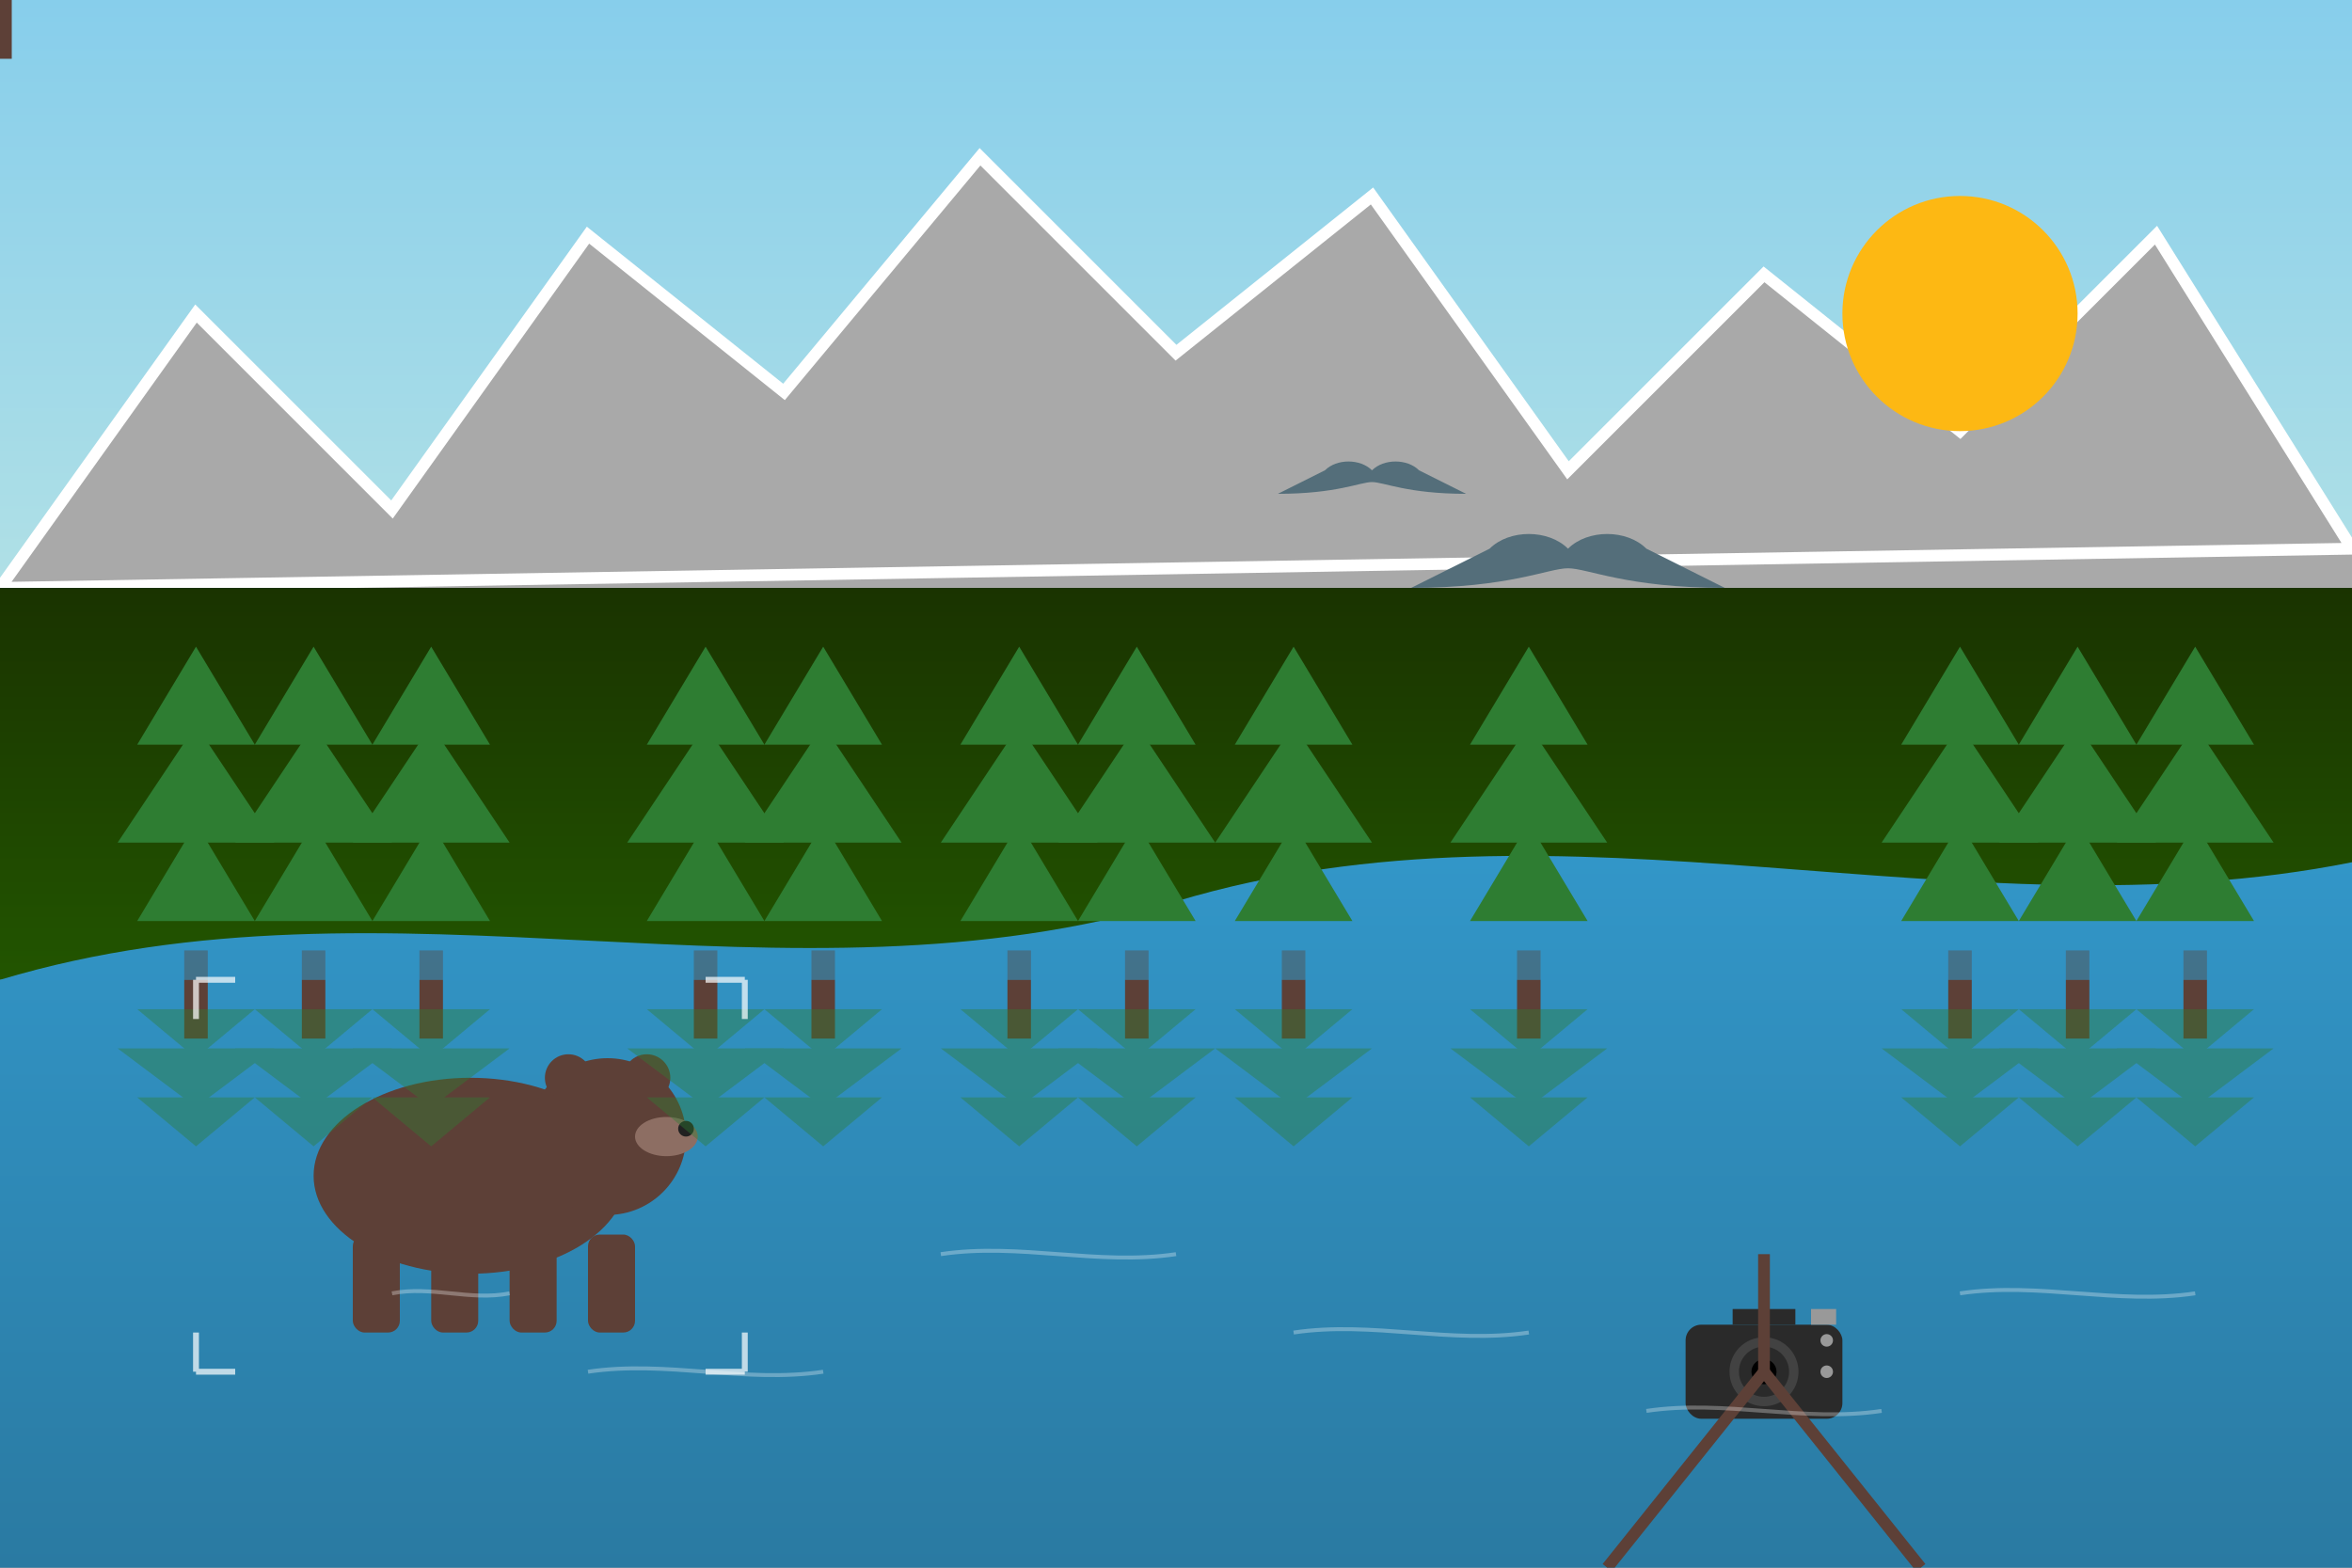 <svg xmlns="http://www.w3.org/2000/svg" width="600" height="400" viewBox="0 0 600 400">
  <rect x="0" y="0" width="600" height="400" fill="#808080" stroke="none"/>
  <!-- Background Gradient -->
  <defs>
    <linearGradient id="skyGradient" x1="0%" y1="0%" x2="0%" y2="100%">
      <stop offset="0%" stop-color="#87CEEB" />
      <stop offset="100%" stop-color="#B0E0E6" />
    </linearGradient>
    
    <linearGradient id="forestGradient" x1="0%" y1="0%" x2="0%" y2="100%">
      <stop offset="0%" stop-color="#1a3300" />
      <stop offset="100%" stop-color="#225500" />
    </linearGradient>
    
    <linearGradient id="waterGradient" x1="0%" y1="0%" x2="0%" y2="100%">
      <stop offset="0%" stop-color="#3399cc" />
      <stop offset="100%" stop-color="#2a7aa2" />
    </linearGradient>
  </defs>
  
  <!-- Sky -->
  <rect width="600" height="150" fill="url(#skyGradient)" />
  
  <!-- Mountains -->
  <polygon points="0,150 50,80 100,130 150,60 200,100 250,40 300,90 350,50 400,120 450,70 500,110 550,60 600,140 600,150" fill="#a9a9a9" />
  <polygon points="0,150 50,80 100,130 150,60 200,100 250,40 300,90 350,50 400,120 450,70 500,110 550,60 600,140" fill="none" stroke="white" stroke-width="3" />
  
  <!-- Forest -->
  <rect width="600" height="100" y="150" fill="url(#forestGradient)" />
  
  <!-- Lake -->
  <path d="M0,250 C100,220 200,260 300,230 C400,200 500,240 600,220 L600,400 L0,400 Z" fill="url(#waterGradient)" />
  
  <!-- Sun -->
  <circle cx="500" cy="80" r="30" fill="#FDB813" />
  
  <!-- Camera Silhouette -->
  <g transform="translate(450, 350) scale(0.8)">
    <!-- Camera Body -->
    <rect x="-25" y="-15" width="50" height="30" rx="5" fill="#2a2a2a" />
    
    <!-- Lens -->
    <circle cx="0" cy="0" r="12" fill="#424242" stroke="#2a2a2a" stroke-width="2" />
    <circle cx="0" cy="0" r="8" fill="#2a2a2a" />
    <circle cx="0" cy="0" r="4" fill="black" />
    
    <!-- Viewfinder -->
    <rect x="-10" y="-20" width="20" height="5" fill="#2a2a2a" />
    
    <!-- Flash -->
    <rect x="15" y="-20" width="8" height="5" fill="#999999" />
    
    <!-- Controls -->
    <circle cx="20" cy="-10" r="2" fill="#999999" />
    <circle cx="20" cy="0" r="2" fill="#999999" />
  </g>
  
  <!-- Photographer Silhouette -->
  <g transform="translate(450, 350)">
    <!-- Tripod -->
    <path d="M-40,50 L0,0 L40,50" stroke="#5D4037" stroke-width="3" fill="none" />
    <line x1="0" y1="0" x2="0" y2="-30" stroke="#5D4037" stroke-width="3" />
  </g>
  
  <!-- Bear Silhouette -->
  <g transform="translate(120, 300)">
    <!-- Body -->
    <ellipse cx="0" cy="0" rx="40" ry="25" fill="#5D4037" />
    
    <!-- Head -->
    <circle cx="35" cy="-10" r="20" fill="#5D4037" />
    
    <!-- Ears -->
    <circle cx="25" cy="-25" r="6" fill="#5D4037" />
    <circle cx="45" cy="-25" r="6" fill="#5D4037" />
    
    <!-- Snout -->
    <ellipse cx="50" cy="-10" rx="8" ry="5" fill="#8D6E63" />
    <circle cx="55" cy="-12" r="2" fill="#212121" />
    
    <!-- Legs -->
    <rect x="-30" y="15" width="12" height="25" rx="3" fill="#5D4037" />
    <rect x="-10" y="15" width="12" height="25" rx="3" fill="#5D4037" />
    <rect x="10" y="15" width="12" height="25" rx="3" fill="#5D4037" />
    <rect x="30" y="15" width="12" height="25" rx="3" fill="#5D4037" />
  </g>
  
  <!-- Bird in Flight -->
  <g transform="translate(400, 140)">
    <path d="M0,0 C-5,-5 -15,-5 -20,0 L-40,10 C-15,10 -5,5 0,5 C5,5 15,10 40,10 L20,0 C15,-5 5,-5 0,0 Z" fill="#546E7A" />
  </g>
  
  <g transform="translate(350, 120)">
    <path d="M0,0 C-3,-3 -9,-3 -12,0 L-24,6 C-9,6 -3,3 0,3 C3,3 9,6 24,6 L12,0 C9,-3 3,-3 0,0 Z" fill="#546E7A" />
  </g>
  
  <!-- Trees Reflected in Water -->
  <g id="pine-tree">
    <rect x="-3" y="0" width="6" height="15" fill="#5D4037" />
    <polygon points="0,-40 -15,-15 15,-15" fill="#2e7d32" />
    <polygon points="0,-65 -20,-35 20,-35" fill="#2e7d32" />
    <polygon points="0,-85 -15,-60 15,-60" fill="#2e7d32" />
  </g>
  
  <!-- Tree Line -->
  <use href="#pine-tree" x="50" y="250" />
  <use href="#pine-tree" x="80" y="250" />
  <use href="#pine-tree" x="110" y="250" />
  <use href="#pine-tree" x="180" y="250" />
  <use href="#pine-tree" x="210" y="250" />
  <use href="#pine-tree" x="260" y="250" />
  <use href="#pine-tree" x="290" y="250" />
  <use href="#pine-tree" x="330" y="250" />
  <use href="#pine-tree" x="390" y="250" />
  <use href="#pine-tree" x="500" y="250" />
  <use href="#pine-tree" x="530" y="250" />
  <use href="#pine-tree" x="560" y="250" />
  
  <!-- Tree Reflections (simplified) -->
  <g opacity="0.4">
    <use href="#pine-tree" x="50" y="250" transform="scale(1,-0.5) translate(0, -750)" />
    <use href="#pine-tree" x="80" y="250" transform="scale(1,-0.5) translate(0, -750)" />
    <use href="#pine-tree" x="110" y="250" transform="scale(1,-0.5) translate(0, -750)" />
    <use href="#pine-tree" x="180" y="250" transform="scale(1,-0.5) translate(0, -750)" />
    <use href="#pine-tree" x="210" y="250" transform="scale(1,-0.5) translate(0, -750)" />
    <use href="#pine-tree" x="260" y="250" transform="scale(1,-0.5) translate(0, -750)" />
    <use href="#pine-tree" x="290" y="250" transform="scale(1,-0.5) translate(0, -750)" />
    <use href="#pine-tree" x="330" y="250" transform="scale(1,-0.5) translate(0, -750)" />
    <use href="#pine-tree" x="390" y="250" transform="scale(1,-0.5) translate(0, -750)" />
    <use href="#pine-tree" x="500" y="250" transform="scale(1,-0.5) translate(0, -750)" />
    <use href="#pine-tree" x="530" y="250" transform="scale(1,-0.5) translate(0, -750)" />
    <use href="#pine-tree" x="560" y="250" transform="scale(1,-0.5) translate(0, -750)" />
  </g>
  
  <!-- Focus Frame -->
  <g transform="translate(120, 300)" fill="none" stroke="#FFFFFF" stroke-width="1.5" opacity="0.7">
    <path d="M-70,-50 L-60,-50 M-70,-50 L-70,-40" />
    <path d="M70,-50 L60,-50 M70,-50 L70,-40" />
    <path d="M-70,50 L-60,50 M-70,50 L-70,40" />
    <path d="M70,50 L60,50 M70,50 L70,40" />
  </g>
  
  <!-- Subtle Ripples in Water -->
  <path d="M100,330 C110,328 120,332 130,330" stroke="#FFFFFF" stroke-width="1" fill="none" opacity="0.3" />
  <path d="M150,350 C170,347 190,353 210,350" stroke="#FFFFFF" stroke-width="1" fill="none" opacity="0.3" />
  <path d="M240,320 C260,317 280,323 300,320" stroke="#FFFFFF" stroke-width="1" fill="none" opacity="0.3" />
  <path d="M330,340 C350,337 370,343 390,340" stroke="#FFFFFF" stroke-width="1" fill="none" opacity="0.3" />
  <path d="M420,360 C440,357 460,363 480,360" stroke="#FFFFFF" stroke-width="1" fill="none" opacity="0.3" />
  <path d="M500,330 C520,327 540,333 560,330" stroke="#FFFFFF" stroke-width="1" fill="none" opacity="0.3" />
</svg>
